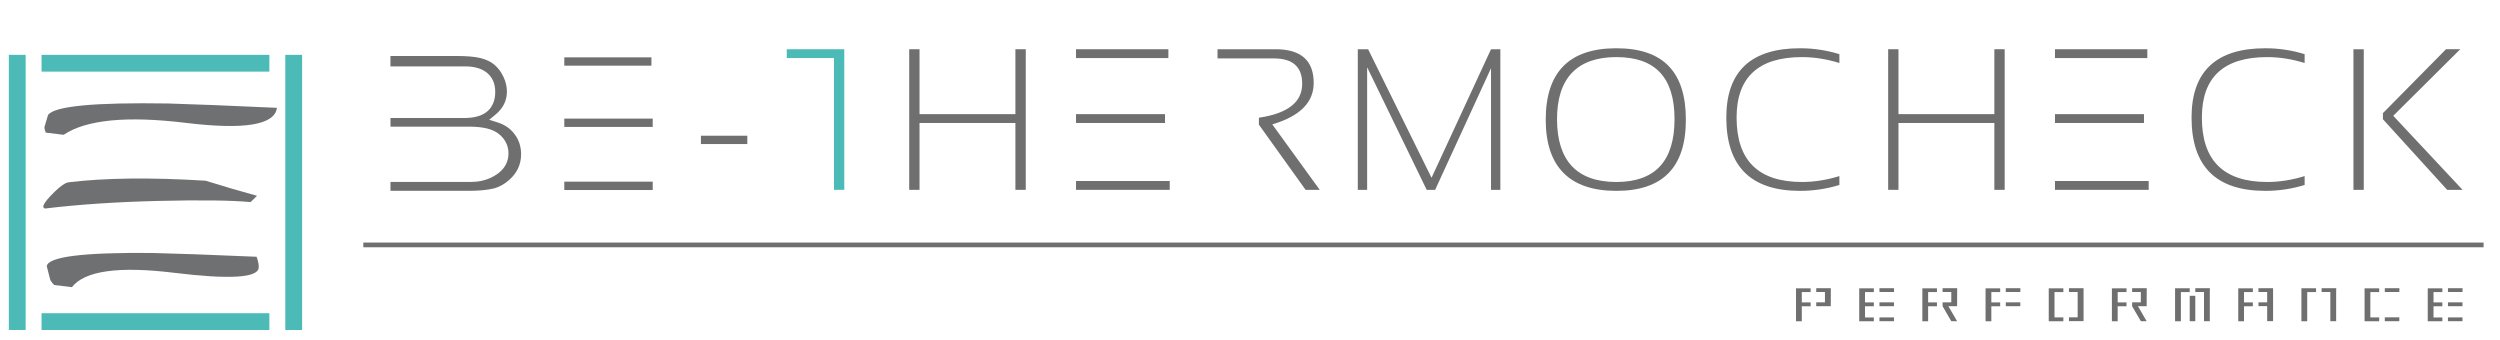 <?xml version="1.0" encoding="UTF-8"?><svg id="a" xmlns="http://www.w3.org/2000/svg" viewBox="0 0 588.51 80"><rect x="67.16" y="12.91" width="3.96" height="64.77" fill="#4cbbb8"/><rect x="2.08" y="12.91" width="3.96" height="64.77" fill="#4cbbb8"/><rect x="9.78" y="12.91" width="53.63" height="3.95" fill="#4cbbb8"/><rect x="9.78" y="73.73" width="53.63" height="3.95" fill="#4cbbb8"/><path d="m10.24,48.32c-.08.22-.06.44.08.64.12.09.24.13.35.12,7.77-.94,16.63-1.54,26.57-1.78,9.94-.24,17.19-.15,21.75.27l1.51-1.48c-4.08-1.12-8.12-2.3-12.1-3.55-12.94-.8-23.69-.67-32.23.37-.78.09-1.9.85-3.35,2.27-1.46,1.42-2.32,2.47-2.57,3.15" fill="#6f7072" fill-rule="evenodd"/><path d="m60.4,60.43c.4,1.13.57,2.01.49,2.65-.29,2.34-6.94,2.72-19.96,1.13-13.02-1.59-21.02-.46-24,3.39l-4.18-.51c-.58-.61-.9-1.08-.97-1.41l-.77-3.01c.28-2.24,8.56-3.28,24.86-3.12,5.42.12,13.6.42,24.53.89" fill="#6f7072" fill-rule="evenodd"/><path d="m65.19,25.38c-.5,4.04-7.66,5.22-21.48,3.54-13.82-1.68-23.4-.75-28.74,2.81l-4.18-.51c-.26-.57-.36-1.02-.32-1.34l.84-2.81c1.45-2.09,10.87-2.99,28.24-2.71,5.74.16,14.3.5,25.65,1.02" fill="#6f7072" fill-rule="evenodd"/><path d="m427.55,72.08v-.91h2.05v-2.43h-2.05v-.89h3.44s-.02,4.23-.02,4.23h-3.42Zm-4.76,3.53v-7.74h3.44s0,.88,0,.88h-2.08v2.43h2.08v.91h-2.08v3.53h-1.36Z" fill="#706f6f"/><path d="m445.85,74.72h-3.42v.89h3.42v-.89Zm-3.42-2.64v-.91h3.42v.91h-3.42Zm3.42-3.34h-3.42v-.89h3.44s-.02.89-.02.89Zm-8.18,6.87v-7.74h3.44s0,.88,0,.88h-2.08v2.43h2.08v.91h-2.08v2.64h2.08v.89h-3.44Z" fill="#706f6f"/><path d="m457.29,72.08v-.91h2.05v-2.43h-2.05v-.89h3.44s-.02,4.23-.02,4.23h-2.05l2.05,3.53h-1.37l-2.05-3.53Zm-4.76,3.53v-7.74h3.44s0,.88,0,.88h-2.08v2.43h2.08v.91h-2.08v3.53h-1.36Z" fill="#706f6f"/><path d="m472.17,72.08v-.91h3.42v.91h-3.42Zm3.42-3.34h-3.42v-.89h3.44s-.02.89-.02.89Zm-8.18,6.87v-7.74h3.44s0,.88,0,.88h-2.08v2.43h2.08v.91h-2.08v3.53h-1.36Z" fill="#706f6f"/><path d="m487.04,75.61v-.91h2.05v-5.96h-2.05v-.89h3.44v7.75h-3.44Zm-4.76,0v-7.74h3.44s0,.88,0,.88h-2.08v5.96h2.08v.91h-3.44Z" fill="#706f6f"/><path d="m501.91,72.08v-.91h2.05v-2.43h-2.05v-.89h3.44s-.02,4.23-.02,4.23h-2.05l2.05,3.53h-1.37l-2.05-3.53Zm-4.76,3.53v-7.74h3.44s0,.88,0,.88h-2.08v2.43h2.08v.91h-2.08v3.53h-1.36Z" fill="#706f6f"/><path d="m520.2,68.74v6.87h-1.37v-6.87h-2.05v-.89h3.44s-.02.89-.02.89Zm-4.73.89h1.31v5.98h-1.31v-5.98Zm-3.45-.89v-.88s3.45,0,3.45,0v.89h-2.08v6.87h-1.37v-6.87Z" fill="#706f6f"/><path d="m531.65,72.08v-.91h2.05v-2.43h-2.05v-.89h3.44v7.75h-1.39v-3.53h-2.05Zm-4.76,3.53v-7.74h3.44s0,.88,0,.88h-2.08v2.43h2.08v.91h-2.08v3.53h-1.36Z" fill="#706f6f"/><path d="m549.94,68.74v6.87h-1.37v-6.87h-2.05v-.89h3.44s-.02.89-.02.89Zm-8.18,0v-.88s3.45,0,3.45,0v.89h-2.08v6.87h-1.37v-6.87Z" fill="#706f6f"/><path d="m561.39,74.7h3.42v.91h-3.42v-.91Zm3.42-5.96h-3.42v-.89h3.44s-.02.89-.02.89Zm-8.18,6.87v-7.74h3.44s0,.88,0,.88h-2.08v5.96h2.08v.91h-3.44Z" fill="#706f6f"/><path d="m579.68,74.72h-3.42v.89h3.42v-.89Zm-3.42-2.64v-.91h3.42v.91h-3.42Zm3.42-3.34h-3.42v-.89h3.44s-.02.89-.02.89Zm-8.18,6.87v-7.74h3.44s0,.88,0,.88h-2.08v2.43h2.08v.91h-2.08v2.64h2.08v.89h-3.44Z" fill="#706f6f"/><rect x="85.53" y="57.1" width="499.12" height="1.11" fill="#706f6f"/><polygon points="198.75 11.59 198.75 13.67 198.75 44.69 196.32 44.69 196.32 13.67 185.21 13.67 185.21 11.59 198.75 11.59" fill="#4cbbb8"/><polygon points="214.03 44.69 214.03 11.59 216.46 11.59 216.46 26.87 239.03 26.87 239.03 11.59 241.47 11.59 241.47 44.69 239.03 44.69 239.03 28.95 216.46 28.95 216.46 44.69 214.03 44.69" fill="#706f6f"/><path d="m253.3,42.61h22.06v2.08h-22.06v-2.08Zm0-31.02h21.74v2.08h-21.74v-2.08Zm2.43,15.28h18.52v2.08h-20.95v-2.08h2.43Z" fill="#706f6f"/><path d="m286.61,11.59h13.66c5.99,0,8.98,2.65,8.98,7.94,0,4.58-3.25,7.83-9.75,9.75l11.18,15.42h-3.33l-11-15.35v-1.64c6.79-1,10.19-3.66,10.19-7.99,0-3.98-2.22-5.97-6.67-5.97h-13.26v-2.15Z" fill="#706f6f"/><polygon points="319.63 44.69 319.63 11.59 322.06 11.59 336.99 41.85 350.99 11.59 353.19 11.59 353.19 44.69 350.99 44.69 350.99 16.06 337.84 44.69 335.85 44.69 321.83 15.83 321.83 44.69 319.63 44.69" fill="#706f6f"/><path d="m380.49,42.84c9.14,0,13.7-4.93,13.7-14.79s-4.57-14.61-13.7-14.61-13.96,4.87-13.96,14.61,4.65,14.79,13.96,14.79m-16.62-14.65c0-11.22,5.54-16.83,16.62-16.83s16.37,5.61,16.37,16.83-5.46,16.74-16.37,16.74-16.62-5.58-16.62-16.74" fill="#706f6f"/><path d="m433,43.54c-3.01.93-6.1,1.39-9.26,1.39-11.58,0-17.36-5.75-17.36-17.25,0-10.88,5.79-16.32,17.36-16.32,3.16,0,6.25.46,9.26,1.39v2.08c-3.01-.93-5.94-1.39-8.8-1.39-10.26,0-15.4,4.75-15.4,14.24,0,10.11,5.13,15.16,15.4,15.16,2.85,0,5.79-.46,8.8-1.39v2.08Z" fill="#706f6f"/><polygon points="444.48 44.69 444.48 11.59 446.91 11.59 446.91 26.87 469.48 26.87 469.48 11.59 471.91 11.59 471.91 44.69 469.48 44.69 469.48 28.95 446.91 28.95 446.91 44.69 444.48 44.69" fill="#706f6f"/><path d="m486.18,42.61h19.63v2.08h-22.06v-2.08h2.43Zm-2.43-31.02h21.74v2.08h-21.74v-2.08Zm2.43,15.28h18.52v2.08h-20.95v-2.08h2.43Z" fill="#706f6f"/><path d="m542.52,43.54c-3.01.93-6.1,1.39-9.26,1.39-11.58,0-17.36-5.75-17.36-17.25,0-10.88,5.79-16.32,17.36-16.32,3.16,0,6.25.46,9.26,1.39v2.08c-3.01-.93-5.94-1.39-8.8-1.39-10.26,0-15.39,4.75-15.39,14.24,0,10.11,5.13,15.16,15.39,15.16,2.86,0,5.79-.46,8.8-1.39v2.08Z" fill="#706f6f"/><path d="m579.15,11.59l-15.77,15.67,16.32,17.43h-3.63l-15.12-16.62v-1.44l14.86-15.05h3.33Zm-22.71,33.1h-2.43V11.59h2.43v33.1Z" fill="#706f6f"/><rect x="165" y="31.95" width="10.92" height="1.96" fill="#706f6f"/><path d="m121.16,31.62c-.98-1.33-2.33-2.27-4.02-2.8l-1.98-.62,1.53-1.27c1.75-1.46,2.64-3.26,2.64-5.36,0-1.18-.28-2.36-.83-3.52-.54-1.14-1.27-2.1-2.17-2.86-.86-.7-1.94-1.21-3.22-1.52-1.36-.33-3.25-.49-5.59-.49h-15.61v2.45h17.6c2.21,0,3.95.52,5.18,1.55,1.25,1.05,1.89,2.55,1.89,4.47s-.62,3.48-1.83,4.54c-1.21,1.05-3.04,1.59-5.45,1.59h-17.38v2.03h18.46c3.37,0,5.7.58,7.13,1.79,1.46,1.21,2.19,2.74,2.19,4.52s-.77,3.39-2.3,4.59c-1.25.96-3.37,2.11-6.4,2.11h-19.08v2.1h18.51c2.39,0,4.39-.2,5.94-.59h0c1.31-.38,2.52-1.08,3.59-2.06,1.8-1.62,2.71-3.62,2.71-5.96,0-1.79-.51-3.37-1.51-4.7" fill="#706f6f"/><path d="m132.84,27.92h20.81v1.96h-20.81m0,12.88h20.81v1.97h-20.81m0-31.23h20.51v1.96h-20.51" fill="#706f6f"/></svg>